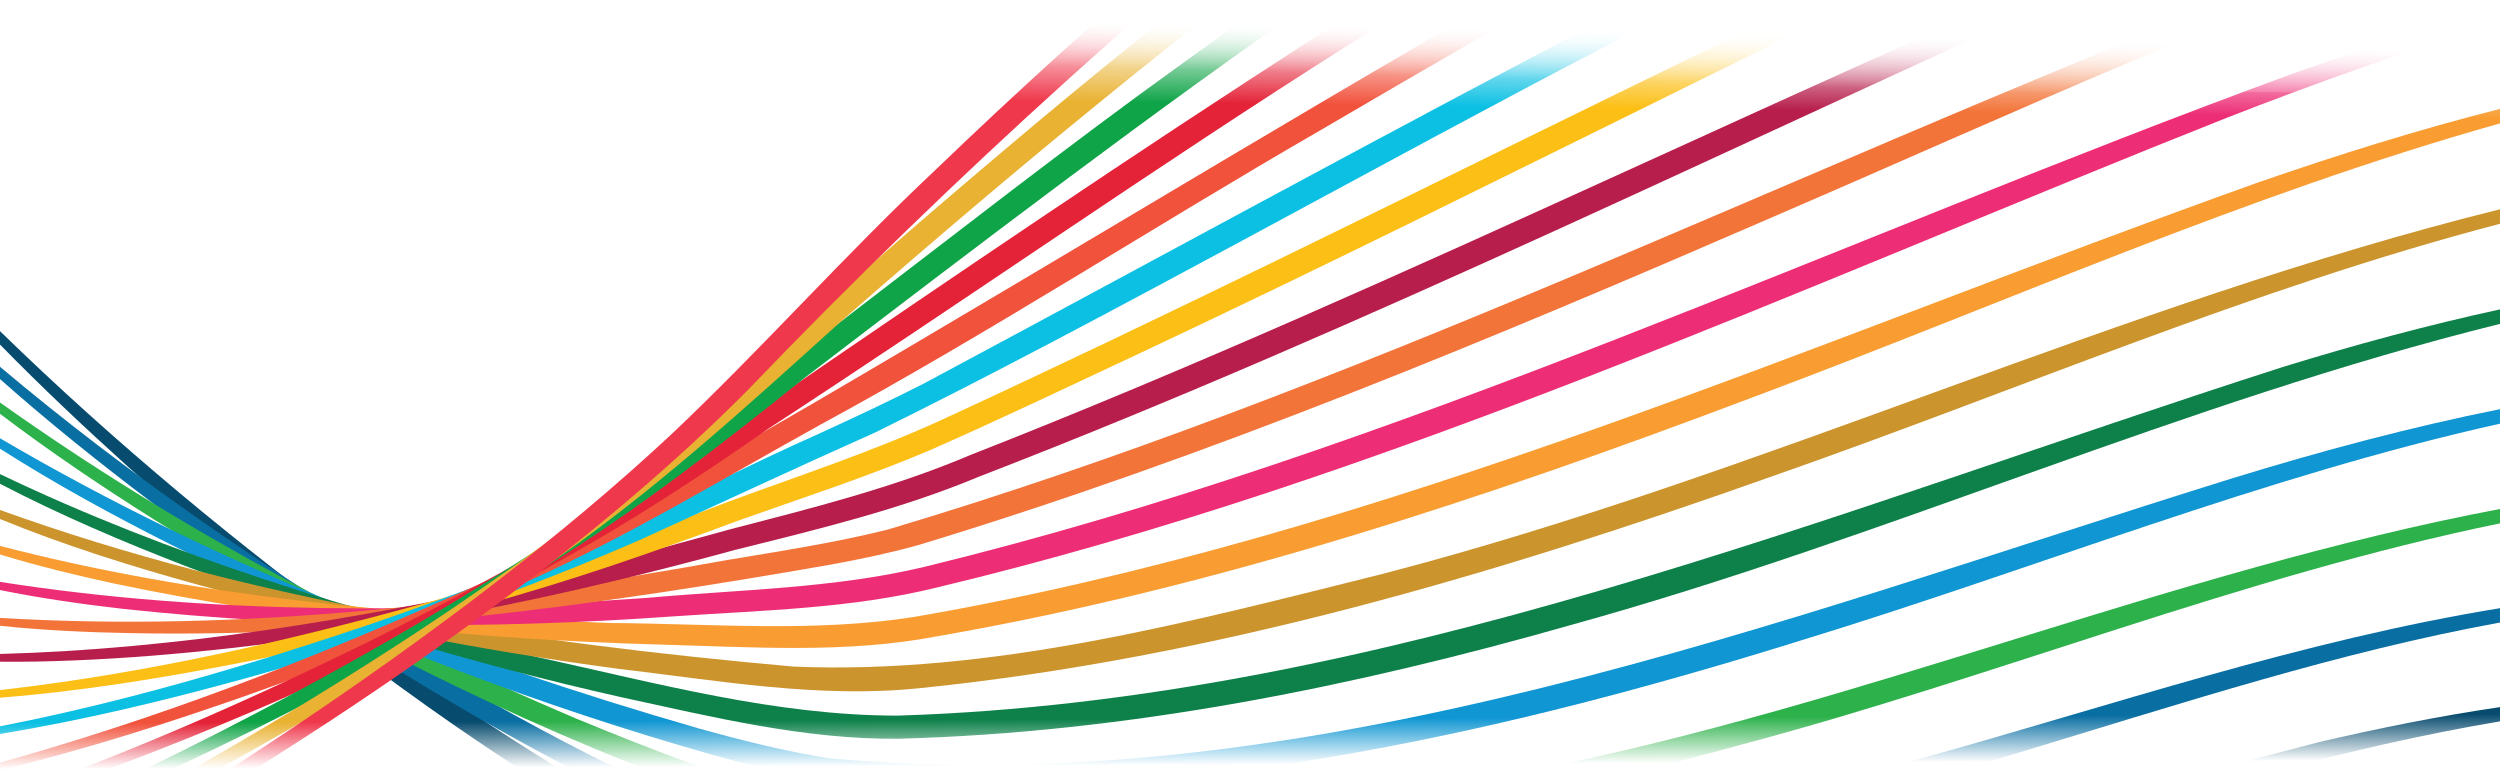 <?xml version="1.0" encoding="UTF-8"?>
<svg id="_レイヤー_1" data-name="レイヤー_1" xmlns="http://www.w3.org/2000/svg" xmlns:xlink="http://www.w3.org/1999/xlink" version="1.1" viewBox="0 0 1600 500">
  <!-- Generator: Adobe Illustrator 29.1.0, SVG Export Plug-In . SVG Version: 2.1.0 Build 142)  -->
  <defs>
    <style>
      .st0 {
        fill: none;
      }

      .st1 {
        fill: #0e814a;
      }

      .st2 {
        fill: #1096d2;
      }

      .st3 {
        fill: #b71e4c;
      }

      .st4 {
        fill: #10a448;
      }

      .st5 {
        fill: #0cc0e3;
      }

      .st6 {
        fill: #2db14b;
      }

      .st7 {
        fill: #ed2d76;
      }

      .st8 {
        fill: url(#_名称未設定グラデーション_3);
      }

      .st9 {
        fill: url(#_名称未設定グラデーション_2);
      }

      .st10 {
        clip-path: url(#clippath-1);
      }

      .st11 {
        fill: #096ea2;
      }

      .st12 {
        fill: #f1523c;
      }

      .st13 {
        fill: #e42338;
      }

      .st14 {
        fill: #fff;
      }

      .st15 {
        fill: #f99d32;
      }

      .st16 {
        fill: #e9b233;
      }

      .st17 {
        fill: #ef384c;
      }

      .st18 {
        fill: #f27439;
      }

      .st19 {
        fill: #fcbf16;
      }

      .st20 {
        fill: #074b6e;
      }

      .st21 {
        fill: url(#_名称未設定グラデーション);
      }

      .st22 {
        clip-path: url(#clippath);
      }

      .st23 {
        fill: #cc942d;
      }
    </style>
    <clipPath id="clippath">
      <rect class="st0" width="1600" height="500"/>
    </clipPath>
    <clipPath id="clippath-1">
      <rect class="st0" y="-456" width="1600" height="1081.84"/>
    </clipPath>
    <linearGradient id="_名称未設定グラデーション" data-name="名称未設定グラデーション" x1="800.324" y1="486.193" x2="799.71" y2="435.635" gradientTransform="translate(0 502) scale(1 -1)" gradientUnits="userSpaceOnUse">
      <stop offset="0" stop-color="#fff"/>
      <stop offset="1" stop-color="#fff" stop-opacity="0"/>
    </linearGradient>
    <linearGradient id="_名称未設定グラデーション_2" data-name="名称未設定グラデーション 2" x1="800.53" y1="491.478" x2="799.53" y2="456.613" gradientTransform="translate(0 502) scale(1 -1)" gradientUnits="userSpaceOnUse">
      <stop offset="0" stop-color="#fff"/>
      <stop offset="1" stop-color="#fff" stop-opacity="0"/>
    </linearGradient>
    <linearGradient id="_名称未設定グラデーション_3" data-name="名称未設定グラデーション 3" x1="2719.944" y1="511.532" x2="2720.054" y2="481.925" gradientTransform="translate(3520 -22) rotate(-180) scale(1 -1)" gradientUnits="userSpaceOnUse">
      <stop offset="0" stop-color="#fff"/>
      <stop offset="1" stop-color="#fff" stop-opacity="0"/>
    </linearGradient>
  </defs>
  <g class="st22">
    <g>
      <rect class="st14" width="1600" height="500"/>
      <g class="st10">
        <g>
          <path class="st20" d="M81.774,298.574c121.668,108.133,316.067,259.439,473.366,300.55,306.121,74.709,605.723-20.785,898.529-104.879,47.892-12.869,97.408-24.357,146.331-32.558v-9.147c-38.463,5.642-78.107,13.607-115.96,22.436-291.542,75.429-592.331,179.254-896.247,115.57-47.616-8.295-93.209-25.466-136.41-46.876-73.99-36.415-143.322-81.724-210.181-129.837-1.58-1.14-3.151-2.284-4.727-3.437h-.009C153.355,349.624,73.779,283.792,0,211.932v8.594c26.368,26.93,53.76,52.837,81.774,78.048Z"/>
          <path class="st11" d="M97.39,321.71c42.672,32.035,86.619,62.382,131.611,91.067h.005c59.222,37.624,120.244,72.588,183.68,102.674,41.168,19.357,83.505,37.145,127.826,47.964,254.075,51.778,513.775-8.56,756.958-83.384,99.077-29.984,200.656-63.097,302.53-81.604v-9.193c-126.322,20.522-247.786,62.069-370.77,96.261-223.715,63.341-462.267,109.906-693.408,61.354-97.083-27.029-186.278-76.549-272.947-126.959h-.004C170.929,364.716,82.038,303.885,0,234.738v7.877c31.3,27.768,63.988,53.923,97.39,79.099v-.004Z"/>
          <path class="st6" d="M99.79,333.23c110.284,68.512,226.713,127.851,348.704,172.571,23.565,8.452,47.921,16.36,72.288,22.13,15.464,3.746,31.544,6.639,47.364,8.375,183.786,19.236,368.903-10.957,545.944-59.616,163.512-43.464,320.163-107.701,485.9-141.737v-9.216c-210.017,39.856-408.27,125.593-618.043,166.973-136.866,28.537-277.958,42.594-417.435,28.076-14.84-1.665-29.902-4.639-44.416-8.11-51.993-12.763-102.038-32.51-151.474-52.818C239.591,404.848,114.411,338.984-.014,257.582v7.245c32.136,24.402,65.642,46.933,99.79,68.403h.014Z"/>
          <path class="st2" d="M109.202,348.462c97.509,48.711,199.045,89.533,303.187,121.728,51.459,15.669,103.818,31.26,157.851,34.176,198.751,8.1,395.431-36.078,584.06-95.014,148.394-45.409,293.96-104.389,445.69-138.208v-9.285c-57.579,11.522-114.886,26.915-170.98,44.151-290.667,90.421-588.719,207.624-898.418,179.29-27.979-4.444-55.812-11.409-83.086-19.02C292.152,421.622,139.646,362.449,0,280.489v6.674c35.226,22.462,71.931,42.49,109.202,61.299Z"/>
          <path class="st1" d="M118.51,362.18c90.725,34.665,184.012,62.633,278.762,83.955,58.431,12.62,117.53,27.285,177.819,26.66,146.233-3.893,290.898-33.056,431.199-73.048,200.851-55.577,391.483-142.416,593.71-192.466v-9.284c-46.498,10.103-93.138,22.739-138.62,36.754-289.954,93.034-578.218,213.558-886.636,223.239-78.241.106-154.787-20.878-230.766-37.427C226.426,391.287,109.458,355.893-.004,303.415v6.199c38.395,19.998,78.228,36.965,118.514,52.566Z"/>
          <path class="st23" d="M127.382,374.428c87.908,23.868,177.506,41.551,267.799,53.536,64.118,7.527,129.199,19.281,194.094,12.397,187.076-19.108,368.657-72.912,545.255-135.649,154.641-54.009,306.723-120.095,465.46-161.481v-9.294c-243.48,60.462-471.734,170.009-714.529,233.204-123.158,30.664-249.59,64.783-377.41,59.492C336.13,411.312,162.902,385.17.004,326.377v5.792c41.468,16.995,84.287,30.357,127.383,42.259h-.005Z"/>
          <path class="st15" d="M72.526,373.371c114.992,24.152,232.458,35.914,349.843,39.156,58.938,1.611,119.252,5.907,177.545-5.312,178.988-31.061,352.493-88.94,522.046-153.015,158.608-59.199,314.799-129.396,478.03-175.223v-9.294c-52.259,13.304-103.808,29.386-154.74,47.072-283.496,101.232-561.3,226.493-859.722,278.006-64.077,10.154-130.207,4.407-194.803,3.961C259.545,393.911,127.354,382.494-.004,349.376v5.476c23.885,7.28,48.155,13.243,72.53,18.519Z"/>
          <path class="st7" d="M78.66,389.664c116.873,12.618,234.974,13.201,352.174,4.824,56.262-3.898,113.413-4.845,168.466-18.423,285.843-68.249,553.491-192.536,825.54-300.582,57.411-22.379,116.09-43.405,175.16-60.982V5.207c-45.105,12.45-90.29,26.914-134.39,42.546-290.576,106.561-571.922,241.427-873.717,314.965-58.24,13.958-118.601,14.561-177.997,19.943C276.224,392.199,136.658,393.844.004,372.402v5.23c26.014,5.256,52.321,9.016,78.661,12.032h-.005Z"/>
          <path class="st18" d="M83.959,405.207c150.472,2.94,299.782-17.976,447.657-43.855,18.638-3.389,37.582-7.359,55.845-12.424,186.76-56.591,368.608-132.617,547.459-210.19C1286.187,73.59,1443.318.102,1600-50.139v-9.253c-58.521,17.351-118.334,38.442-175.25,60.636-285.295,112.497-562.187,250.052-856.723,337.715-32.741,8.229-68.805,13.806-102.208,19.386C312.484,386.024,155.993,404.832.014,395.456v5.056c27.893,2.908,55.942,4.195,83.959,4.699l-.014-.004Z"/>
          <path class="st3" d="M23.457,423.401c65.56-1.301,130.852-8.411,195.689-17.883,84.994-12.224,168.776-31.052,251.584-53.665,52.463-13.033,105.864-25.901,156.009-46.871,251.005-96.963,493.296-217.317,738.901-326.711,76.476-33.791,155.135-66.414,234.35-93.266v-9.198c-47.07,14.775-96.388,32.753-142.29,50.647-282.01,113.937-553.186,253.621-836.438,364.653-49.536,21.076-102.006,34.167-153.984,47.653-43.344,11.799-86.555,24.18-130.482,33.701,0,.009-.009.014-.014.004C226.058,396.566,113.455,415.421-.004,418.537v4.947c7.823.091,15.642.041,23.461-.083Z"/>
          <path class="st19" d="M156.142,423.767c24.048-4.756,47.985-10.02,71.853-15.607v-.005c13.858-3.28,27.676-6.712,41.463-10.272,11.046-2.857,22.091-5.778,33.093-8.809,2.245-.629,4.504-1.249,6.747-1.879,54.763-15.037,108.608-33.636,161.815-53.5,41.06-14.682,83.008-28.145,123.324-45.243,43.812-19.246,90.522-41.539,133.901-61.851C968.263,113.909,1206.712-12.58,1449.11-119.722c49.083-21.388,100.504-42.186,150.87-60.338v-9.147c-48.007,15.994-97.115,35.014-144.02,54.098C1166.358-12.496,888.951,136.675,603.496,268.319c-44.504,20.498-91.128,35.735-137.055,52.673-37.217,14.082-74.583,28.454-112.535,40.462-18.443,5.987-37.016,11.67-55.634,17.106-2.098.601-4.189,1.222-6.286,1.819,0,.005-.009.009-.013.005-95.699,27.089-193.03,50.041-291.973,61.262v4.886c52.487-4.161,104.529-12.674,156.142-22.784v.019Z"/>
          <path class="st5" d="M158.286,433.81c26.216-7.301,52.3-15.125,78.212-23.428,58.6-18.883,116.441-40.097,172.883-64.759,50.308-22.88,100.274-46.367,150.848-68.895,138.295-67.873,332.757-177.426,469.022-248.003,186.528-97.622,374.166-198.019,570.739-274.118v-9.07c-158.353,56.939-310.451,132.341-460.31,208.416-184.469,93.955-365.973,193.847-548.462,291.53-22.079,11.276-44.653,21.787-67.181,32.133-44.12,19.564-87.036,41.78-131.136,61.362-52.377,23.135-105.947,43.523-160.142,61.961,0,0,0,.005-.009,0-76.27,25.656-153.721,48.457-232.75,63.909v4.882c53.433-8.765,106.129-21.52,158.286-35.918Z"/>
          <path class="st12" d="M159.442,444.553c27.41-9.718,54.648-19.972,81.637-30.807,32.246-12.941,64.201-26.61,95.703-41.275.004.009.009.005.013-.005,65.32-29.193,126.305-66.458,188.864-101.015,108.178-58.693,212.918-126.672,319.517-188.163,134.981-79.11,272.297-157.295,410.644-230.369,112.119-59.159,226.65-116.168,344.17-163.872v-9.024C1217.996-170.468,871.561,53.07,518.744,259.105c-74.355,42.69-147.981,87.018-226.767,121.297,0,.005-.009.01-.014.005C197.308,422.925,100.001,460.165,0,488.078v4.919c53.993-13.208,107.031-29.986,159.442-48.435v-.009Z"/>
          <path class="st13" d="M159.749,456.114c8.9-3.79,17.778-7.643,26.628-11.557,39.265-17.328,78.039-35.81,116.179-55.492,17.253-8.933,34.393-18.127,51.346-27.616,47.711-26.231,93.48-56.083,138.126-87.278,124.243-80.92,246.547-166.735,371.922-246.021,236.679-149.369,479.046-293.007,736.02-404.863v-8.947c-155.293,62.847-304.632,140.878-450.4,223.177C909.785-27.987,682.649,127.18,456.064,282.465c-50.41,35.47-103.532,66.974-157.819,96.104-14.898,7.992-29.904,15.792-44.992,23.419,0,0,0,.005-.01.005-5.577,2.812-11.164,5.625-16.772,8.384C159.559,448.244,80.801,482.662-.027,511.332v5.001c54.195-17.446,107.337-37.984,159.748-60.224l.028.005Z"/>
          <path class="st4" d="M159.332,468.567c38.526-19.076,76.581-39.147,113.947-60.416,2.348-1.324,4.689-2.667,7.027-4.014,2.778-1.579,5.564-3.19,8.333-4.795h.005c4.478-2.591,8.94-5.207,13.394-7.84h.005c2.424-1.429,4.843-2.874,7.259-4.316,0-.004.005-.004.005-.004,2.423-1.445,4.836-2.894,7.25-4.357,5.053-3.043,10.094-6.116,15.113-9.22h.009c5.524-3.407,11.028-6.844,16.517-10.309h.005c58.698-36.133,113.106-78.419,166.805-121.509,109.883-83.959,223.652-170.982,337.647-249.727,237.467-163.075,484.949-314.817,747.317-434.597v-8.873c-105.463,44.935-209.387,97.172-309.68,152.672-183.798,101.618-362.426,215.407-532.558,338.592-74.196,53.354-147.178,110.519-219.717,166.034-29.234,22.368-57.802,45.621-86.368,68.823-57.503,45.584-119.064,85.844-182.189,123.168-.005,0-.005.005-.009.005h-.01c-1.174.696-2.35,1.389-3.524,2.075h-.005c-26.209,15.404-52.748,30.241-79.543,44.599C125.499,477.095,63.446,507.468-.01,534.638v5.134c54.106-21.442,107.124-45.466,159.342-71.205Z"/>
          <path class="st16" d="M158.3,481.943c35.355-19.82,70.292-40.42,104.571-62.057h.005c12.865-8.122,25.679-16.347,38.367-24.745h.005c3.499-2.314,6.992-4.642,10.473-6.981h.005c12.045-8.081,23.991-16.3,35.84-24.667h.004c68.293-46.577,129.245-102.318,190.441-157.606,62.008-54.292,125.577-108.249,189.879-159.912,238.321-191.091,494.84-360.616,765.72-501.975,0,0-22.55,0-22.55,0-11.46,5.765-22.89,11.584-34.29,17.454-44.311,23.117-90.357,48.279-133.93,73.024-90.353,51.715-180.493,107.304-266.94,165.339-128.955,86.197-254.503,179.858-373.335,279.525-54.746,45.926-109.725,93.188-162.478,141.316-58.918,56.347-122.1,108.065-189.33,154.213h-.005c-13.743,9.568-27.623,18.937-41.591,28.169h-.004C182.604,459.944,92.546,511.518-.027,557.975v5.289c53.747-25.133,106.466-52.378,158.299-81.326l.028.005Z"/>
          <path class="st17" d="M93.572,534.35c78.798-46.267,155.771-96.041,228.896-150.908h.014c.929-.7,2.803-2.106,3.734-2.802h.005c53.443-40.371,105.439-83.698,152.64-131.282C743.759-26.745,1048.576-263.775,1379.3-456c0,0-23.93,0-23.93,0-17.464,9.89-38.212,22.111-55.649,32.442-252.888,150.292-489.309,328.663-701.377,532.637-58.037,54.473-110.989,114.386-168.826,169.034-35.738,33.333-73.999,65.11-112.682,94.943h-.009l-6.816,5.239h-.005c-5.683,4.404-12.311,9.416-18.052,13.659h-.01c-1.918,1.432-4.389,3.271-6.313,4.704h-.004C194.502,464.147,98.426,525.094.004,581.335v5.486c31.528-16.88,62.677-34.444,93.573-52.471h-.005Z"/>
          <rect class="st21" y="-1" width="1600" height="87"/>
          <rect class="st9" y="-1" width="1600" height="60"/>
          <rect class="st8" y="448" width="1600" height="53"/>
        </g>
      </g>
    </g>
  </g>
</svg>